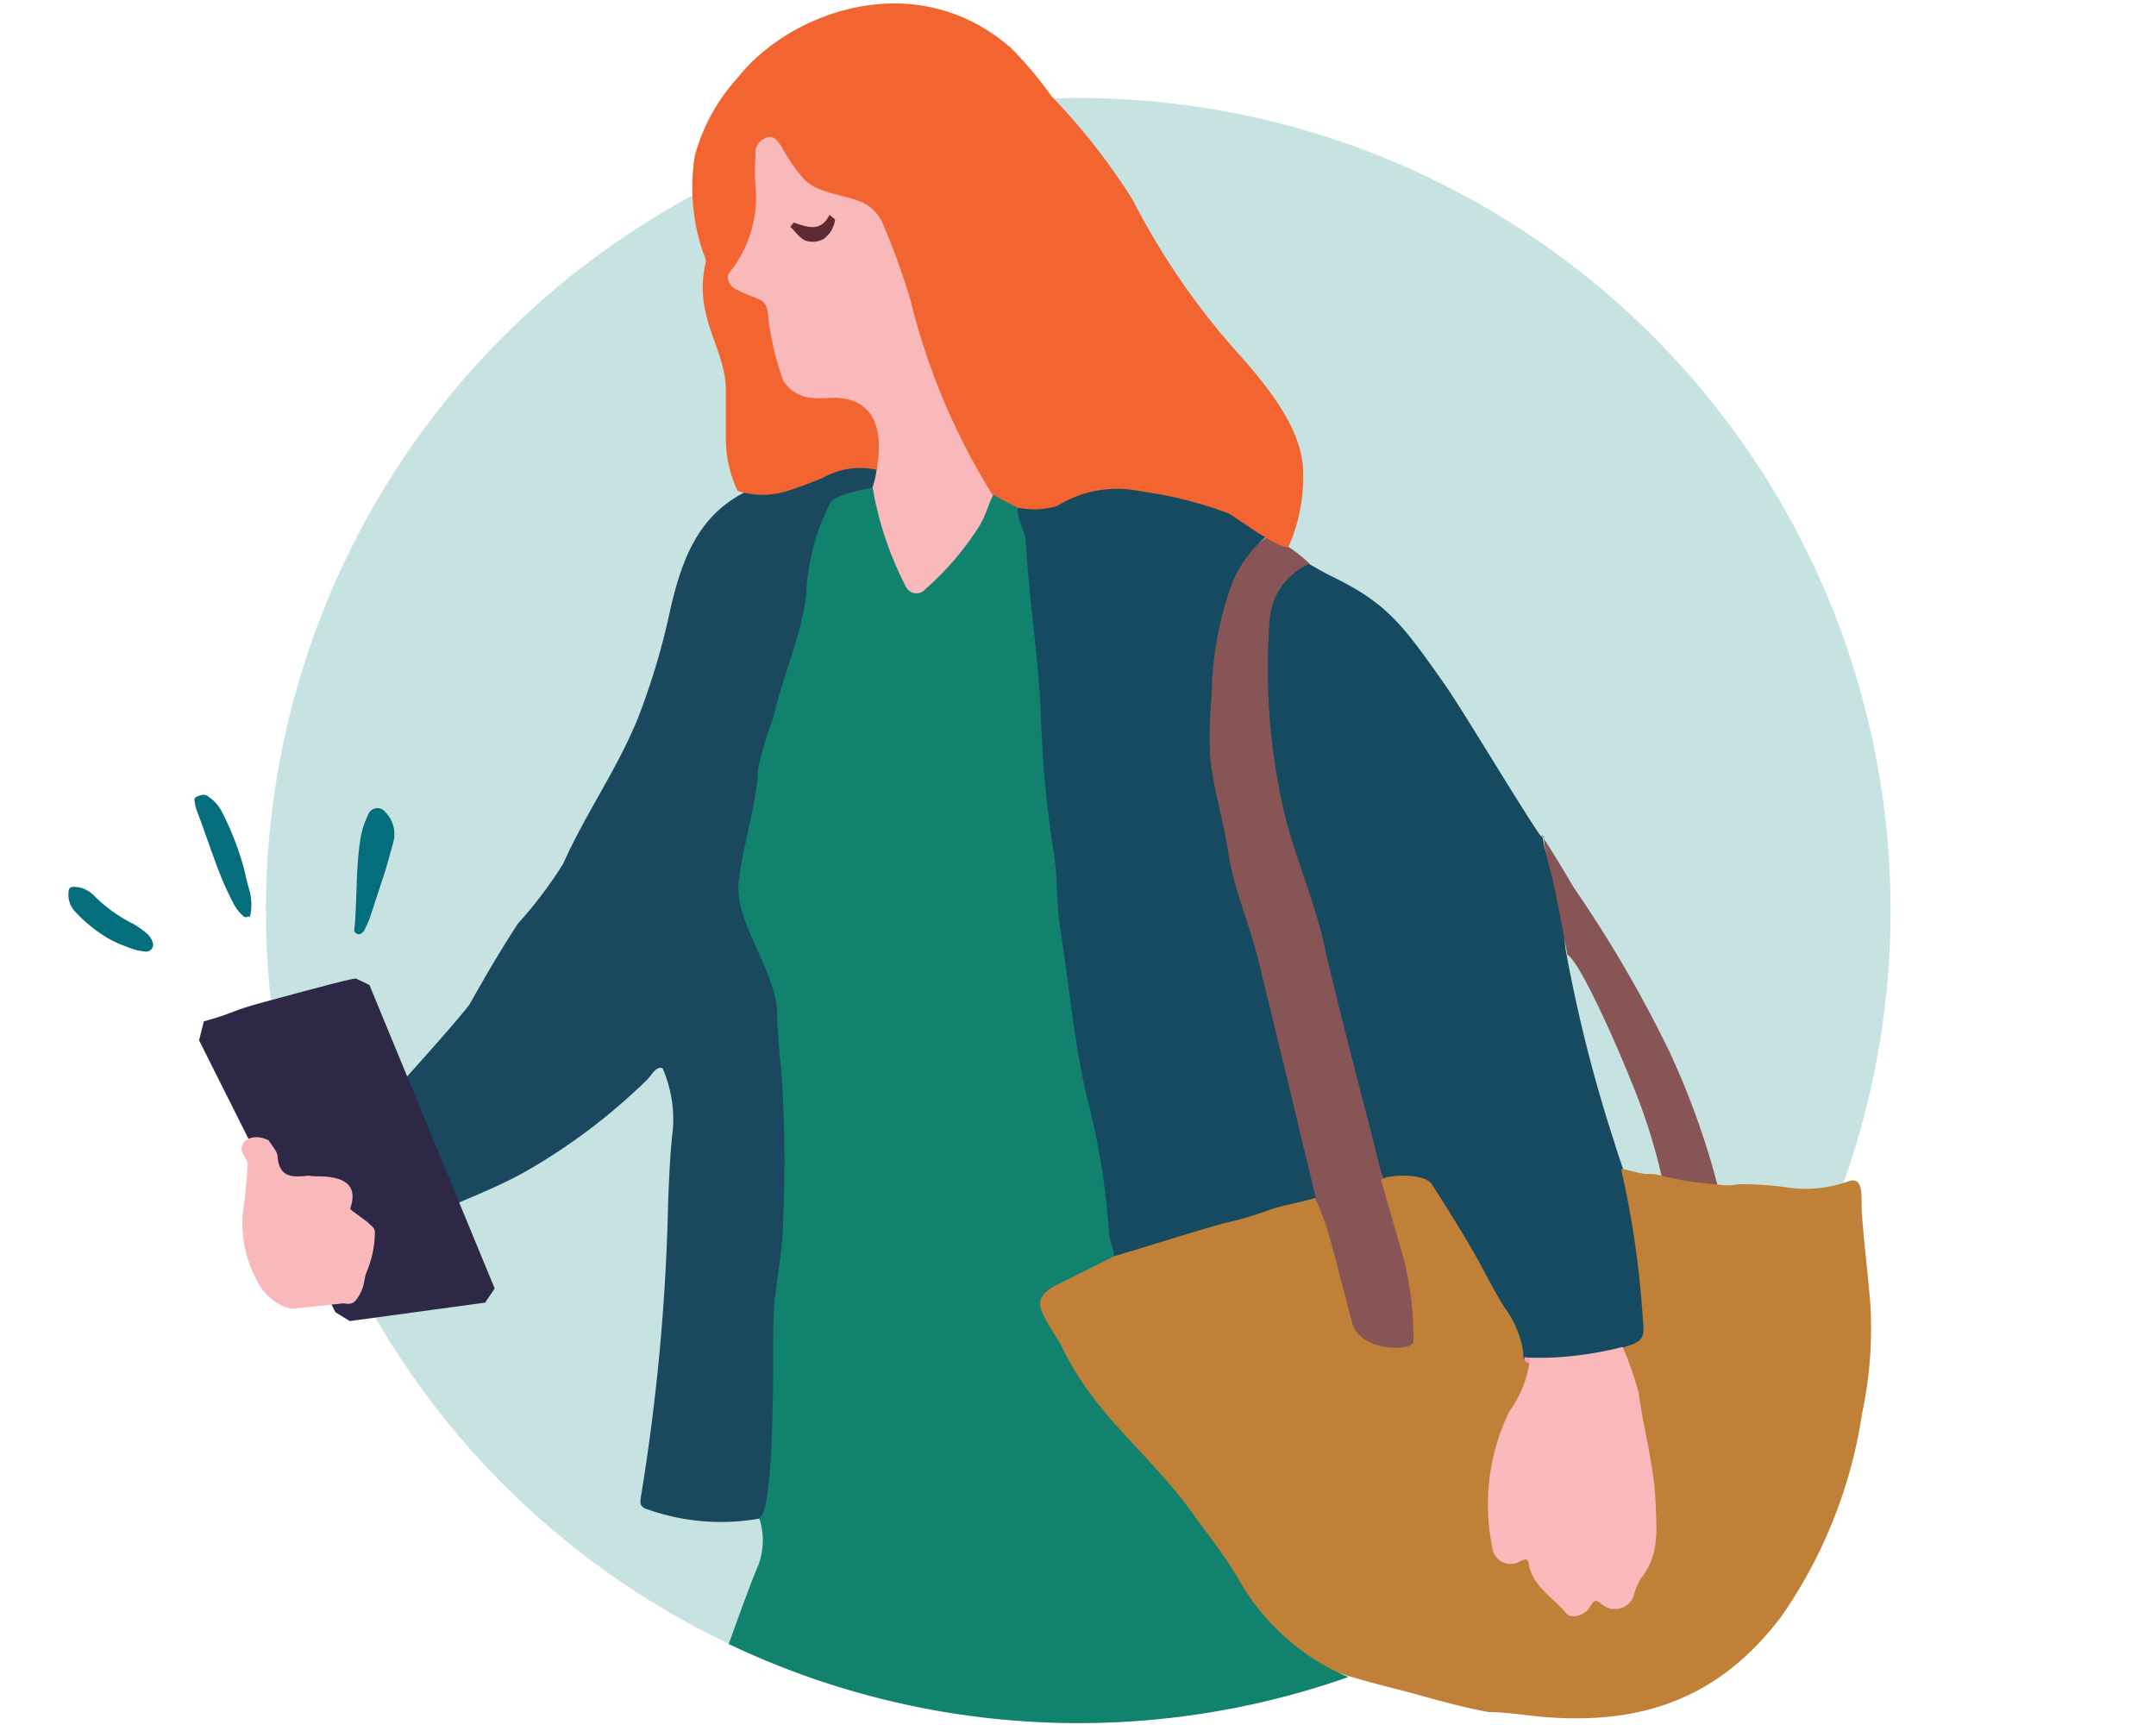 <svg xmlns="http://www.w3.org/2000/svg" viewBox="0 0 90 72"><defs><style>.cls-2{fill:#f9b9ba}.cls-2,.cls-4,.cls-5{fill-rule:evenodd}.cls-4{fill:#154a60}.cls-5{fill:#875555}.cls-10{fill:#056e7d}</style></defs><g id="Calque_1" data-name="Calque 1"><circle cx="45.01" cy="38" r="33.91" fill="#c6e3e2"/><path class="cls-2" d="M43 21.4a29.52 29.52 0 01-4.26-9.08 31.85 31.85 0 00-1.36-3.41 2.07 2.07 0 00-1.29-1.17 26 26 0 01-3-1.62 3.27 3.27 0 01-1.07-1c-.19-.23-.37-.52-.78-.4a.76.76 0 00-.58.72 7.68 7.68 0 000 1.44 4.85 4.85 0 01-.81 4.1c-.2.24-.16.45.16.6a3.21 3.21 0 011.83 3 3 3 0 00.28 1.42 2 2 0 001.52.81 4.84 4.84 0 00.85 0c2.49-.08 2 1.61 1.58 3.33a2 2 0 01-.21 1 15.6 15.6 0 002.44 4.53.7.7 0 001.06.1 9.18 9.18 0 002.79-3.18A10.73 10.73 0 0143 21.4z"/><path d="M31.67 63.39a5.53 5.53 0 011.73-.54c.37 0 .28-.38.28-.62v-7.42-4.91a55.59 55.59 0 00-.44-6.31c0-.51-.1-1-.1-1.53 0-1.74-1.58-4.73-1.43-6.47.1-1.18 2.56-7.94 2.74-9.75a12.61 12.61 0 011.17-4.37c.17-.34.29-.72.65-.76a3.53 3.53 0 00.33-1.18 3.37 3.37 0 00-2.31.26 9.42 9.42 0 01-1.14.47 2.86 2.86 0 01-1.91.21c-2.1 1-2.77 2.88-3.25 4.93a29.36 29.36 0 01-1.37 4.6c-.86 2.11-2.2 4-3.11 6.05a17.64 17.64 0 01-1.89 2.5c-.71 1.09-1.37 2.21-2 3.34-.29.51-7.13 8.14-8 8.56a3.24 3.24 0 00.38 2.62c.22.1.42 0 .63-.07a23.1 23.1 0 005.22-2.22c1.36-.65 2.8-1.15 4.12-1.9a24.94 24.94 0 005.03-3.8c.2-.2.39-.6.66-.49a5.38 5.38 0 01.43 2.54c-.12 1-.16 2.06-.2 3.09a87.08 87.08 0 01-1.14 12.28c-.05.3 0 .42.31.51a9.19 9.19 0 004.61.38z" fill="#1a485f" fill-rule="evenodd"/><path class="cls-4" d="M57.73 49.8c.08-.24 1.74-.29 1.74-.29.64 1.05 1.17 2 1.75 3.12.39.75 1.05 1.56 1.49 2.29a4.7 4.7 0 01.83 1.95 18.86 18.86 0 003.91-.38c.85-.28 1.55-.22 1.46-1.08a22.81 22.81 0 00-.63-4.73c0-.11-.29-1-.29-1.13-.17-.62-.42-1.25-.6-1.87a61 61 0 01-2-7.86c-.17-.89 0-1.44-.22-2.32-.15-.73-.68-1.78-.77-2.53l-.11-.11c-.94-1.37-3.09-5-4-6.32-1.72-2.43-2.35-3.34-4.67-4.47-.44-.22-.57-.3-1-.55a1.77 1.77 0 00-2.5 1.52c-.14 2.81-.5 5.43.25 8.17.47 1.74.92 3.66 1.32 5.41.71 3.11 1.71 5 2.47 8.1a10.36 10.36 0 001.57 3.08z"/><path class="cls-5" d="M57.58 48.65c-.76-3.1-1.62-6.17-2.32-9.28-.4-1.75-1.11-3.41-1.58-5.15a26.59 26.59 0 01-.68-8.33 2.76 2.76 0 011.67-2.36 6.41 6.41 0 00-1.7-1.16l.11-.09a6.13 6.13 0 00-2.2 2.55 16.59 16.59 0 00-.88 4.45 27.28 27.28 0 000 2.86c.12 1.4.49 2.71.73 4.09s.87 2.34 1.24 3.81c.86 3.45 2.2 6.82 3 10.27a36.59 36.59 0 011.11 6.43c0 .48 3.06.59 3.07.17a18 18 0 00-.41-4.86c-.18-.61-1.02-2.87-1.16-3.4zM64.44 35c.09.75.33 1.46.48 2.19.18.88.34 1.77.51 2.66.53.29 2.12 3.91 2.64 5.23a24.56 24.56 0 011.29 4 29.71 29.71 0 011 3c.17.65 1.92.36 1.79-.32-.09-.48-.68-2-.46-2.31a32.79 32.79 0 00-2-5.55 52 52 0 00-4-6.86c-.39-.67-.81-1.37-1.25-2.04zM64.34 34.87l.11.11a.1.1 0 00-.11-.11z"/><path class="cls-4" d="M53 22.28a13.91 13.91 0 00-2.23-1.16 15.21 15.21 0 00-3.39-.8c-1.44-.11-3-.29-4.29.5-.25.15-.47.06-.66.38 0 .54.33 1 .36 1.54.14 2.46 0 5.1.1 7.57.06 1.85.63 7.72.8 8.81.38 2.32.82 5.18 1.38 7.49.44 1.81 1.27 5.62 1.32 6 1.56-.5 3.11-1 4.67-1.48a15 15 0 001.7-.5 4.49 4.49 0 012.24-.32c-.83-3.45-1.65-6.9-2.5-10.34-.37-1.47-1-2.89-1.23-4.39s-.65-2.72-.76-4.12a18.72 18.72 0 01.07-2.46 14.25 14.25 0 01.69-4.19A5 5 0 0153 22.28z"/><path d="M67.76 56.65c-1.38-.12-2.75.12-4.12 0a4.75 4.75 0 01-.84 2.24 8.89 8.89 0 00-.72 5.65.77.77 0 001.16.6c.39-.19.33 0 .4.26.23.84 1 1.26 1.52 1.9.19.25.78.13 1-.26s.29-.25.55-.07a.82.82 0 001.29-.4 2.6 2.6 0 01.3-.7c.78-1 .64-2.06.6-3.16-.06-1.57-.5-3.06-.71-4.6a8 8 0 00-.43-1.46z" fill="#f3a1b4" fill-rule="evenodd"/><path d="M30.79 20.49a3.43 3.43 0 002.08 0c.41-.12 1.14-.4 1.53-.57a3.11 3.11 0 012.19-.31c.3-1.55 0-3.12-2-3a5.17 5.17 0 01-.68 0 1.56 1.56 0 01-1.22-.73 12.27 12.27 0 01-.6-2.46c-.08-1.09-.25-.77-1.37-1.35-.26-.14-.44-.47-.28-.68a5 5 0 001.1-3.6 8 8 0 010-1.29.66.66 0 01.46-.75c.33-.12.47.15.62.36a7.84 7.84 0 00.94 1.37c.57.57 1.41.59 2.32.92a1.73 1.73 0 011 1A30.78 30.78 0 0138 12.5a28 28 0 003.41 8.12 1.54 1.54 0 001.2.59 3.34 3.34 0 001.52-.09 4.71 4.71 0 013.45-.62 17.2 17.2 0 013.66.91c.21.06 2 1.45 2.54 1.43a7.26 7.26 0 00.61-3.36c-.13-1.68-1.49-3.37-2.66-4.68a30.38 30.38 0 01-4.46-6.48A27.08 27.08 0 0043.88 4a15.48 15.48 0 00-1.68-2c-4-3.49-9.28-1.47-11.41 1.25A7.84 7.84 0 0029 6.52a8.5 8.5 0 00.34 4 1.49 1.49 0 01.13.39c-.58 2.4.9 3.64.83 5.54v1.81a5.12 5.12 0 00.49 2.23z" fill="#f26531" fill-rule="evenodd"/><path d="M46.41 52.46l-2.17 1c-.45.21-.88.42-1 1-.07.39.8 1.43.94 1.71a51.42 51.42 0 005 7.64 30.63 30.63 0 011.91 2.65c1.52 2.49 4.22 3.28 7.05 4 1.35.34 2.61.75 4 1 .76 0 1.61.15 2.37.21 4.2.33 7.35-.89 9.85-4.2A20 20 0 0077.73 59a16.93 16.93 0 00.35-4.49c-.1-1.36-.29-2.72-.37-4.09 0-.58.05-1.31-.53-1.12a5.21 5.21 0 01-2.52.27 13.23 13.23 0 00-2.1-.14 2.24 2.24 0 01-.89 0 12.31 12.31 0 01-2.33-.36C69.07 49 69 49 68.68 49c-.63-.1-1-.27-1-.17a39.14 39.14 0 01.9 6.27c.1.82-.05.9-.9 1.17.16.47-.87.67-1.35.65-2.58-.13-2.74.29-2.75-.53a4.17 4.17 0 00-.77-1.81c-.44-.7-.8-1.43-1.2-2.15-.57-1-1.2-2-1.84-3-.32-.5-2-.4-2.12-.17l.79 2.74a13 13 0 01.56 4c0 .4-2.22.45-2.55-.78s-.55-2.1-.85-3.22a11.83 11.83 0 00-.7-2c-.55.18-1.45.31-2.13.58a14.15 14.15 0 01-1.69.48c-1.57.44-3.08.94-4.67 1.4z" fill="#c08038" fill-rule="evenodd"/><path class="cls-2" d="M67.74 56.22a14.85 14.85 0 01-3.87.46 4.66 4.66 0 01-.87 2.24 8.89 8.89 0 00-.71 5.65.77.77 0 001.16.6c.39-.19.33 0 .4.26.22.84 1 1.26 1.52 1.9.19.25.78.13 1-.26s.3-.25.55-.07a.83.83 0 001.29-.43 2.32 2.32 0 01.3-.7c.78-1 .64-2.06.6-3.16-.06-1.57-.51-3.06-.71-4.6a15.5 15.5 0 00-.66-1.89z"/><path d="M14 54.77L8.31 43.42l.2-.79c1.28-.35 1.14-.44 2.42-.78 2.58-.7 3.89-1.05 3.94-1l.55.26 5.23 12.67-.4.59-5.65.77z" fill="#2d2846" fill-rule="evenodd"/><path class="cls-2" d="M12.89 49.07c-.62.06-1.22.13-1.3-.77 0-.24-.24-.47-.37-.7-.65-.33-1.2 0-1.13.41 0 .1.31.53.24.61a20.31 20.31 0 01-.2 2.05 5.08 5.08 0 00.72 3 2.17 2.17 0 001 .86c0 .06.18 0 .23.09h.19l2.07-.22c.35.06.47 0 .68-.38s.17-.62.27-.89a4.47 4.47 0 00.36-1.63c0-.27-.06-.24-.32-.5l-.42-.31c-.1-.08-.3-.2-.29-.25.32-.93-.2-1.24-.94-1.32-.28-.04-.55 0-.79-.05z"/><path class="cls-10" d="M10.35 38.25a.14.14 0 01-.18 0 1.85 1.85 0 01-.45-.59A13 13 0 019 36c-.25-.67-.48-1.35-.72-2a2.84 2.84 0 01-.13-.38c0-.12-.1-.29.05-.36s.35-.15.51 0a1.63 1.63 0 01.54.6 12.18 12.18 0 01.95 2.45 9.32 9.32 0 00.23.91 2.23 2.23 0 010 1.06s-.07-.05-.08-.03zM15.2 38.85a.76.76 0 01-.14.13.21.21 0 01-.15 0 .21.21 0 01-.11-.1.3.3 0 010-.16c.11-1.2.05-2.41.23-3.6a3.7 3.7 0 01.34-1.12.41.41 0 01.71-.11 1.31 1.31 0 01.34 1.26c-.13.46-.25.93-.4 1.39l-.6 1.83c-.07.17-.16.34-.22.48zM4.25 39a6.08 6.08 0 01-1.16-1 1 1 0 01-.23-.74c0-.21.09-.26.31-.24a1.18 1.18 0 01.78.39 6.28 6.28 0 001.63 1.16 3.88 3.88 0 01.58.42.81.81 0 01.21.33.29.29 0 01-.27.4 2.54 2.54 0 01-.85-.22 4.29 4.29 0 01-1-.5z"/><path d="M33.13 9.29c.55.17 1.12.44 1.5-.33.08.1.16.12.23.21a1.2 1.2 0 01-.47.8.94.94 0 01-.77.07c-.25-.11-.42-.38-.63-.57z" fill="#5f2a31" fill-rule="evenodd"/><path d="M30.42 68.62A33.94 33.94 0 0056.28 70a9.51 9.51 0 01-4.53-4c-.57-1-1.26-1.86-1.92-2.77-1.82-2.56-4.14-4.14-5.49-7-.14-.3-1-1.46-.92-1.88s.46-.61.91-.83l2.17-1.08c0-.39-.19-.62-.21-1a30.33 30.33 0 00-.89-5.54c-.56-2.3-.75-4.66-1.12-7-.18-1.08-.12-2.21-.29-3.29a44.79 44.79 0 01-.53-5.53c-.08-2.46-.49-4.9-.63-7.36 0-.53-.37-1-.36-1.54-.41-.21-.54-.26-1-.53-.21.37-.3.85-.61 1.34a12.12 12.12 0 01-2.23 2.6.49.49 0 01-.81-.09 14.14 14.14 0 01-1.39-4.14c-.36.05-1.61.3-1.77.64a9.06 9.06 0 00-1 3.73c-.18 1.81-1 3.46-1.38 5.24a13.6 13.6 0 00-.64 2.15c0 1.18-.71 3.54-.81 4.73-.15 1.74 1.62 3.74 1.61 5.48 0 .5.11 1.79.17 2.29a54.11 54.11 0 01.08 6.24c0 1.63-.4 2.86-.41 4.5 0 2.47 0 7.79-.59 8a2.93 2.93 0 01-.08 2.08c-.26.61-.68 1.76-1.19 3.18z" fill="#10826d"/></g></svg>
